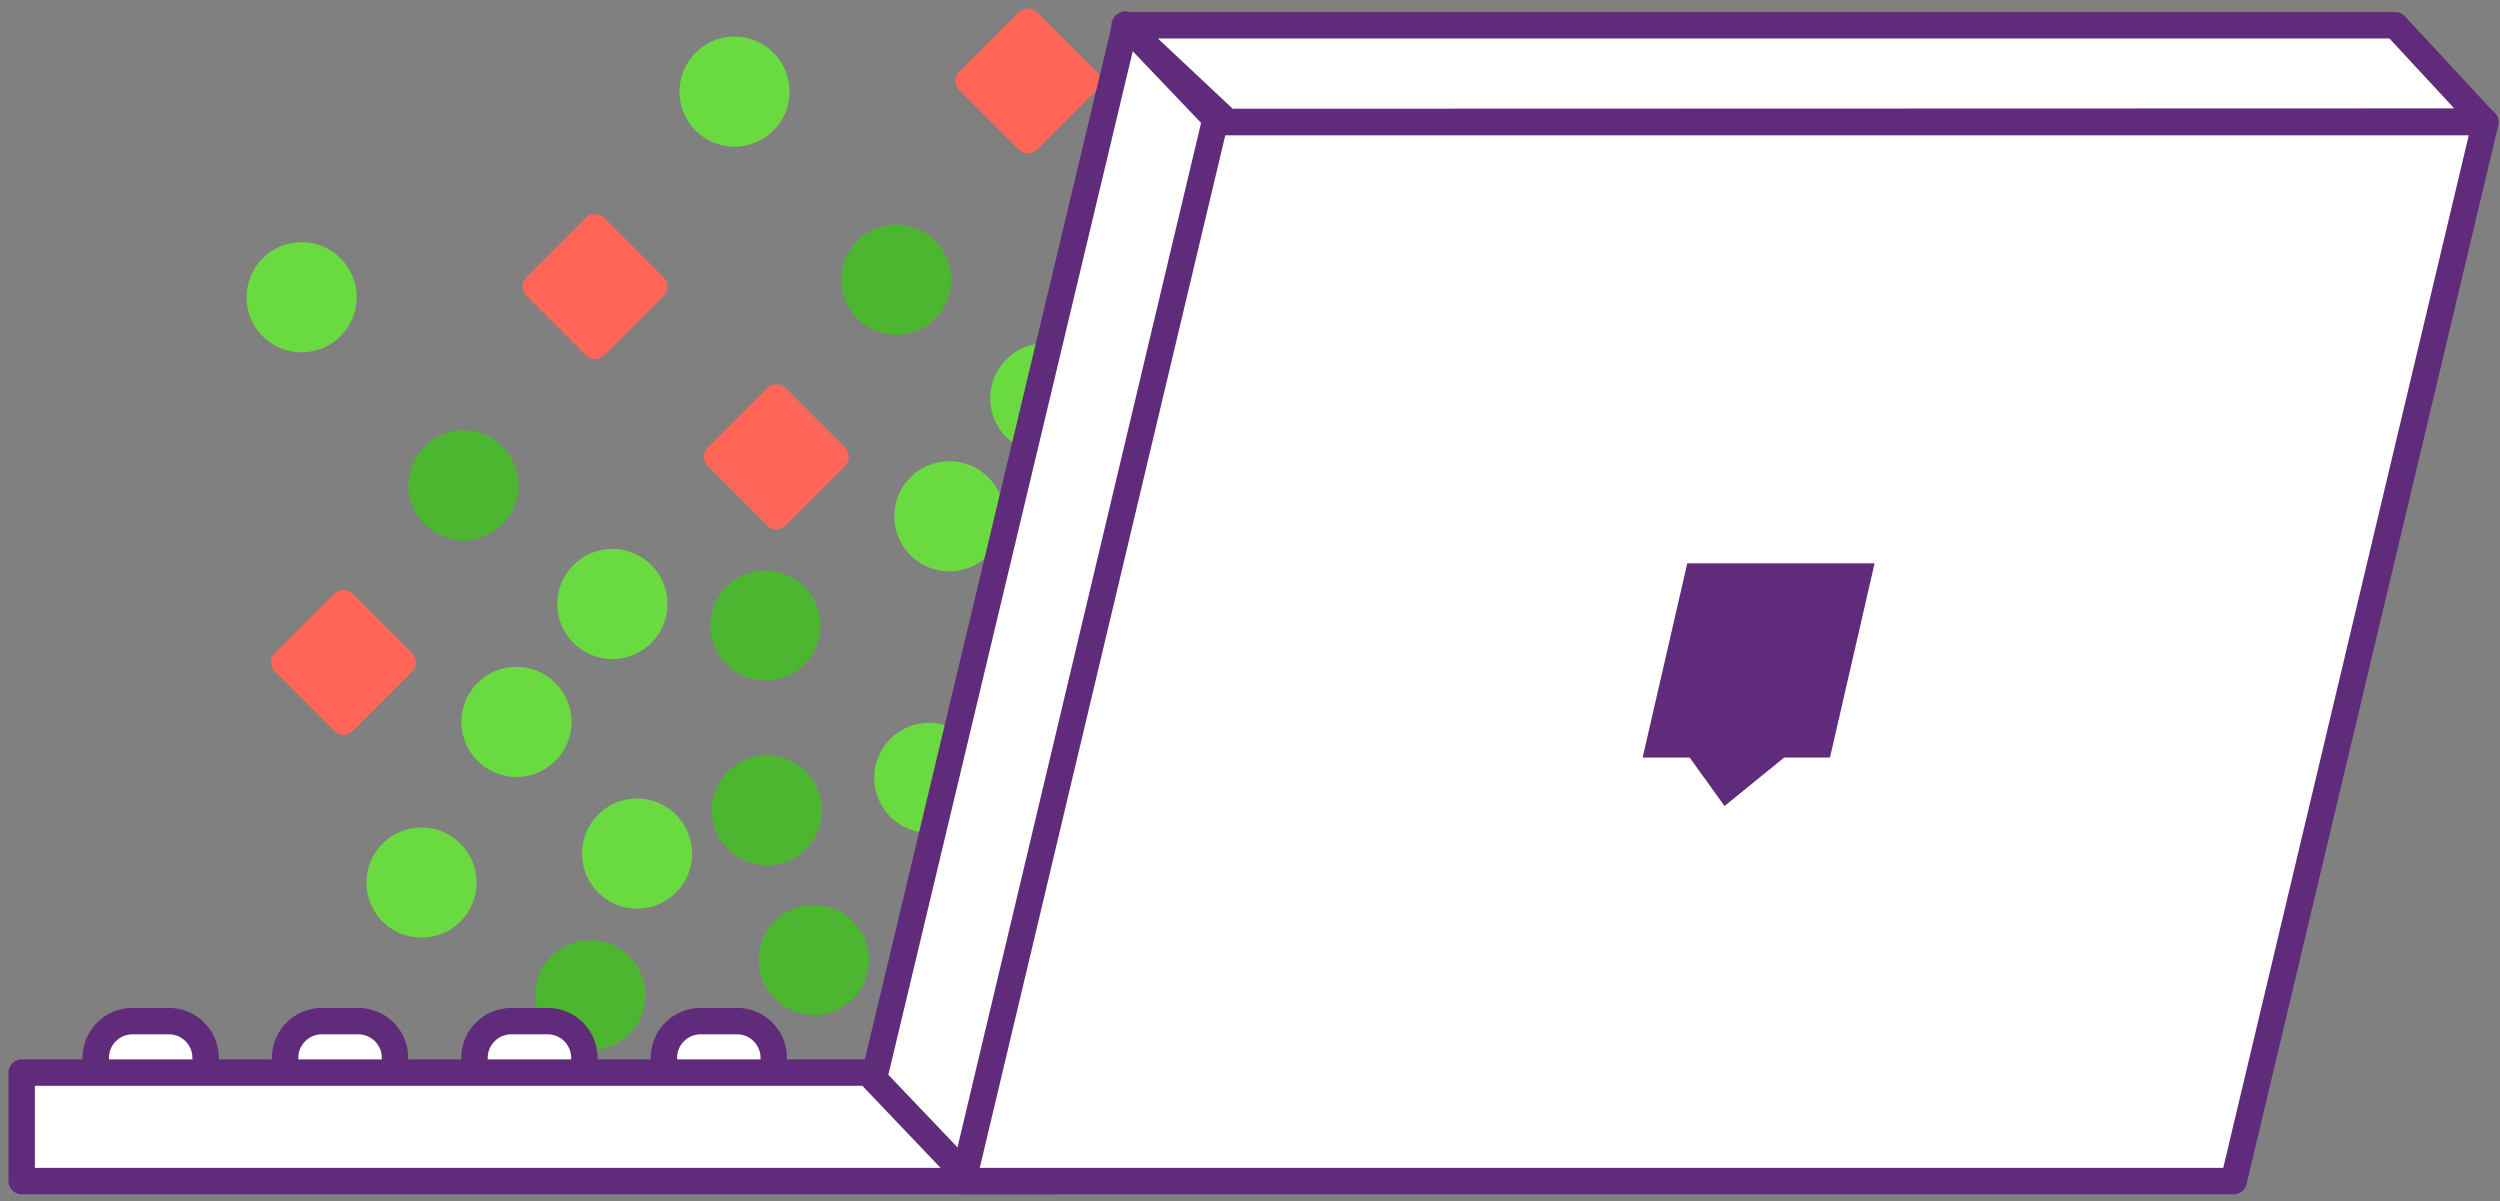 <?xml version="1.0" encoding="UTF-8"?> <svg xmlns="http://www.w3.org/2000/svg" width="231" height="111" viewBox="0 0 231 111" fill="none"><rect x="0" y="0" width="231" height="111" fill="#808080" stroke="none"/> <path d="M75.204 92.571C77.34 92.571 79.073 90.838 79.073 88.701C79.073 86.565 77.34 84.832 75.204 84.832C73.067 84.832 71.334 86.565 71.334 88.701C71.334 90.838 73.067 92.571 75.204 92.571Z" fill="#4DB630" stroke="#4DB630" stroke-width="2.44" stroke-miterlimit="10"></path> <path d="M54.546 95.821C56.682 95.821 58.416 94.088 58.416 91.951C58.416 89.815 56.682 88.082 54.546 88.082C52.41 88.082 50.677 89.815 50.677 91.951C50.677 94.088 52.41 95.821 54.546 95.821Z" fill="#4DB630" stroke="#4DB630" stroke-width="2.44" stroke-miterlimit="10"></path> <path d="M58.87 82.739C61.005 82.739 62.739 81.005 62.739 78.869C62.739 76.733 61.005 75 58.87 75C56.733 75 55 76.733 55 78.869C55 81.005 56.733 82.739 58.87 82.739Z" fill="#6ADA41" stroke="#6ADA41" stroke-width="2.44" stroke-miterlimit="10"></path> <path d="M70.87 78.739C73.005 78.739 74.739 77.005 74.739 74.869C74.739 72.733 73.005 71 70.87 71C68.733 71 67 72.733 67 74.869C67 77.005 68.733 78.739 70.87 78.739Z" fill="#4DB630" stroke="#4DB630" stroke-width="2.44" stroke-miterlimit="10"></path> <path d="M47.721 70.574C49.857 70.574 51.591 68.84 51.591 66.704C51.591 64.568 49.857 62.835 47.721 62.835C45.585 62.835 43.852 64.568 43.852 66.704C43.852 68.84 45.585 70.574 47.721 70.574Z" fill="#6ADA41" stroke="#6ADA41" stroke-width="2.44" stroke-miterlimit="10"></path> <path d="M70.727 61.675C72.863 61.675 74.596 59.941 74.596 57.805C74.596 55.669 72.863 53.936 70.727 53.936C68.591 53.936 66.857 55.669 66.857 57.805C66.857 59.941 68.591 61.675 70.727 61.675Z" fill="#4DB630" stroke="#4DB630" stroke-width="2.44" stroke-miterlimit="10"></path> <path d="M85.87 75.739C88.005 75.739 89.739 74.005 89.739 71.869C89.739 69.733 88.005 68 85.87 68C83.733 68 82 69.733 82 71.869C82 74.012 83.727 75.739 85.87 75.739Z" fill="#6ADA41" stroke="#6ADA41" stroke-width="2.44" stroke-miterlimit="10"></path> <path d="M38.946 85.419C41.082 85.419 42.815 83.685 42.815 81.549C42.815 79.413 41.082 77.68 38.946 77.68C36.81 77.68 35.076 79.413 35.076 81.549C35.076 83.685 36.81 85.419 38.946 85.419Z" fill="#6ADA41" stroke="#6ADA41" stroke-width="2.44" stroke-miterlimit="10"></path> <path d="M56.585 59.678C58.721 59.678 60.455 57.945 60.455 55.809C60.455 53.673 58.721 51.939 56.585 51.939C54.449 51.939 52.716 53.673 52.716 55.809C52.716 57.945 54.449 59.678 56.585 59.678Z" fill="#6ADA41" stroke="#6ADA41" stroke-width="2.44" stroke-miterlimit="10"></path> <path d="M27.869 31.337C30.006 31.337 31.739 29.604 31.739 27.468C31.739 25.332 30.006 23.599 27.869 23.599C25.733 23.599 24 25.332 24 27.468C24 29.604 25.733 31.337 27.869 31.337Z" fill="#6ADA41" stroke="#6ADA41" stroke-width="2.44" stroke-miterlimit="10"></path> <path d="M66.611 102.459C68.747 102.459 70.48 100.725 70.48 98.589C70.48 96.453 68.747 94.72 66.611 94.72C64.475 94.72 62.742 96.453 62.742 98.589C62.742 100.725 64.475 102.459 66.611 102.459Z" fill="#6ADA41" stroke="#6ADA41" stroke-width="2.44" stroke-miterlimit="10"></path> <path d="M42.823 48.714C44.959 48.714 46.692 46.981 46.692 44.845C46.692 42.709 44.959 40.976 42.823 40.976C40.687 40.976 38.953 42.709 38.953 44.845C38.953 46.981 40.687 48.714 42.823 48.714Z" fill="#4DB630" stroke="#4DB630" stroke-width="2.44" stroke-miterlimit="10"></path> <path d="M49.502 26.477L54.978 21L60.456 26.477L54.978 31.954L49.502 26.477Z" fill="#FF6658" stroke="#FF6658" stroke-width="2.44" stroke-miterlimit="10" stroke-linecap="round" stroke-linejoin="round"></path> <path d="M26.262 61.207L31.739 55.73L37.216 61.207L31.739 66.684L26.262 61.207Z" fill="#FF6658" stroke="#FF6658" stroke-width="2.44" stroke-miterlimit="10" stroke-linecap="round" stroke-linejoin="round"></path> <path d="M115.204 73.571C117.34 73.571 119.073 71.838 119.073 69.701C119.073 67.565 117.34 65.832 115.204 65.832C113.068 65.832 111.334 67.565 111.334 69.701C111.334 71.838 113.068 73.571 115.204 73.571Z" fill="#4DB630" stroke="#4DB630" stroke-width="2.44" stroke-miterlimit="10"></path> <path d="M94.546 76.821C96.682 76.821 98.415 75.088 98.415 72.951C98.415 70.815 96.682 69.082 94.546 69.082C92.41 69.082 90.677 70.815 90.677 72.951C90.677 75.088 92.41 76.821 94.546 76.821Z" fill="#4DB630" stroke="#4DB630" stroke-width="2.44" stroke-miterlimit="10"></path> <path d="M103.595 68.39C105.731 68.39 107.465 66.657 107.465 64.521C107.465 62.385 105.731 60.651 103.595 60.651C101.459 60.651 99.726 62.385 99.726 64.521C99.726 66.657 101.459 68.39 103.595 68.39Z" fill="#6ADA41" stroke="#6ADA41" stroke-width="2.44" stroke-miterlimit="10"></path> <path d="M107.403 55.423C109.539 55.423 111.273 53.69 111.273 51.554C111.273 49.418 109.539 47.685 107.403 47.685C105.267 47.685 103.534 49.418 103.534 51.554C103.534 53.69 105.267 55.423 107.403 55.423Z" fill="#4DB630" stroke="#4DB630" stroke-width="2.44" stroke-miterlimit="10"></path> <path d="M87.721 51.574C89.857 51.574 91.591 49.84 91.591 47.704C91.591 45.568 89.857 43.835 87.721 43.835C85.585 43.835 83.852 45.568 83.852 47.704C83.852 49.84 85.585 51.574 87.721 51.574Z" fill="#6ADA41" stroke="#6ADA41" stroke-width="2.44" stroke-miterlimit="10"></path> <path d="M110.727 42.675C112.863 42.675 114.596 40.941 114.596 38.805C114.596 36.669 112.863 34.936 110.727 34.936C108.591 34.936 106.857 36.669 106.857 38.805C106.857 40.941 108.591 42.675 110.727 42.675Z" fill="#4DB630" stroke="#4DB630" stroke-width="2.44" stroke-miterlimit="10"></path> <path d="M117.633 62.549C119.769 62.549 121.502 60.816 121.502 58.68C121.502 56.544 119.769 54.81 117.633 54.81C115.496 54.81 113.763 56.544 113.763 58.68C113.763 60.823 115.49 62.549 117.633 62.549Z" fill="#6ADA41" stroke="#6ADA41" stroke-width="2.44" stroke-miterlimit="10"></path> <path d="M96.585 40.678C98.721 40.678 100.455 38.945 100.455 36.809C100.455 34.673 98.721 32.939 96.585 32.939C94.449 32.939 92.716 34.673 92.716 36.809C92.716 38.945 94.449 40.678 96.585 40.678Z" fill="#6ADA41" stroke="#6ADA41" stroke-width="2.44" stroke-miterlimit="10"></path> <path d="M67.87 12.338C70.005 12.338 71.739 10.604 71.739 8.468C71.739 6.332 70.005 4.599 67.87 4.599C65.733 4.599 64 6.332 64 8.468C64 10.604 65.733 12.338 67.87 12.338Z" fill="#6ADA41" stroke="#6ADA41" stroke-width="2.44" stroke-miterlimit="10"></path> <path d="M106.611 83.459C108.747 83.459 110.48 81.725 110.48 79.589C110.48 77.453 108.747 75.72 106.611 75.72C104.475 75.72 102.741 77.453 102.741 79.589C102.741 81.725 104.475 83.459 106.611 83.459Z" fill="#6ADA41" stroke="#6ADA41" stroke-width="2.44" stroke-miterlimit="10"></path> <path d="M82.823 29.714C84.959 29.714 86.692 27.981 86.692 25.845C86.692 23.709 84.959 21.976 82.823 21.976C80.687 21.976 78.953 23.709 78.953 25.845C78.953 27.981 80.687 29.714 82.823 29.714Z" fill="#4DB630" stroke="#4DB630" stroke-width="2.44" stroke-miterlimit="10"></path> <path d="M89.501 7.477L94.978 2L100.455 7.477L94.978 12.954L89.501 7.477Z" fill="#FF6658" stroke="#FF6658" stroke-width="2.44" stroke-miterlimit="10" stroke-linecap="round" stroke-linejoin="round"></path> <path d="M66.262 42.207L71.739 36.73L77.216 42.207L71.739 47.684L66.262 42.207Z" fill="#FF6658" stroke="#FF6658" stroke-width="2.44" stroke-miterlimit="10" stroke-linecap="round" stroke-linejoin="round"></path> <path d="M15.602 101.263H12.245C10.368 101.263 8.846 99.741 8.846 97.864V97.748C8.846 95.871 10.368 94.35 12.245 94.35H15.602C17.479 94.35 19.001 95.871 19.001 97.748V97.864C19.001 99.741 17.479 101.263 15.602 101.263Z" fill="white" stroke="#602B7A" stroke-width="2.44" stroke-miterlimit="10" stroke-linecap="round" stroke-linejoin="round"></path> <path d="M33.101 101.263H29.743C27.867 101.263 26.345 99.741 26.345 97.864V97.748C26.345 95.871 27.867 94.35 29.743 94.35H33.101C34.978 94.35 36.499 95.871 36.499 97.748V97.864C36.499 99.741 34.978 101.263 33.101 101.263Z" fill="white" stroke="#602B7A" stroke-width="2.44" stroke-miterlimit="10" stroke-linecap="round" stroke-linejoin="round"></path> <path d="M50.599 101.263H47.242C45.365 101.263 43.843 99.741 43.843 97.864V97.748C43.843 95.871 45.365 94.35 47.242 94.35H50.599C52.476 94.35 53.998 95.871 53.998 97.748V97.864C53.998 99.741 52.476 101.263 50.599 101.263Z" fill="white" stroke="#602B7A" stroke-width="2.44" stroke-miterlimit="10" stroke-linecap="round" stroke-linejoin="round"></path> <path d="M68.098 101.263H64.74C62.863 101.263 61.342 99.741 61.342 97.864V97.748C61.342 95.871 62.863 94.35 64.74 94.35H68.098C69.974 94.35 71.496 95.871 71.496 97.748V97.864C71.496 99.741 69.974 101.263 68.098 101.263Z" fill="white" stroke="#602B7A" stroke-width="2.44" stroke-miterlimit="10" stroke-linecap="round" stroke-linejoin="round"></path> <path d="M97.23 99.11H2.003V109.128H97.23V99.11Z" fill="white" stroke="#602B7A" stroke-width="2.44" stroke-miterlimit="10" stroke-linecap="round" stroke-linejoin="round"></path> <path d="M229.568 11.236L113.417 11.27L103.911 2.337H221.318L229.568 11.236Z" fill="white" stroke="#602B7A" stroke-width="2.44" stroke-miterlimit="10" stroke-linecap="round" stroke-linejoin="round"></path> <path d="M89.198 108.545L80.742 99.674L104 2.269L112.462 11.141L89.198 108.545Z" fill="white" stroke="#602B7A" stroke-width="2.44" stroke-miterlimit="10" stroke-linecap="round" stroke-linejoin="round"></path> <path d="M206.393 109.128H88.986L112.25 11.286H229.657L206.393 109.128Z" fill="white" stroke="#602B7A" stroke-width="2.44" stroke-miterlimit="10" stroke-linecap="round" stroke-linejoin="round"></path> <path d="M173.213 52.05H155.904L151.781 69.995H156.124L159.345 74.478L164.86 69.995H169.09L173.213 52.05Z" fill="#602B7A"></path> </svg> 